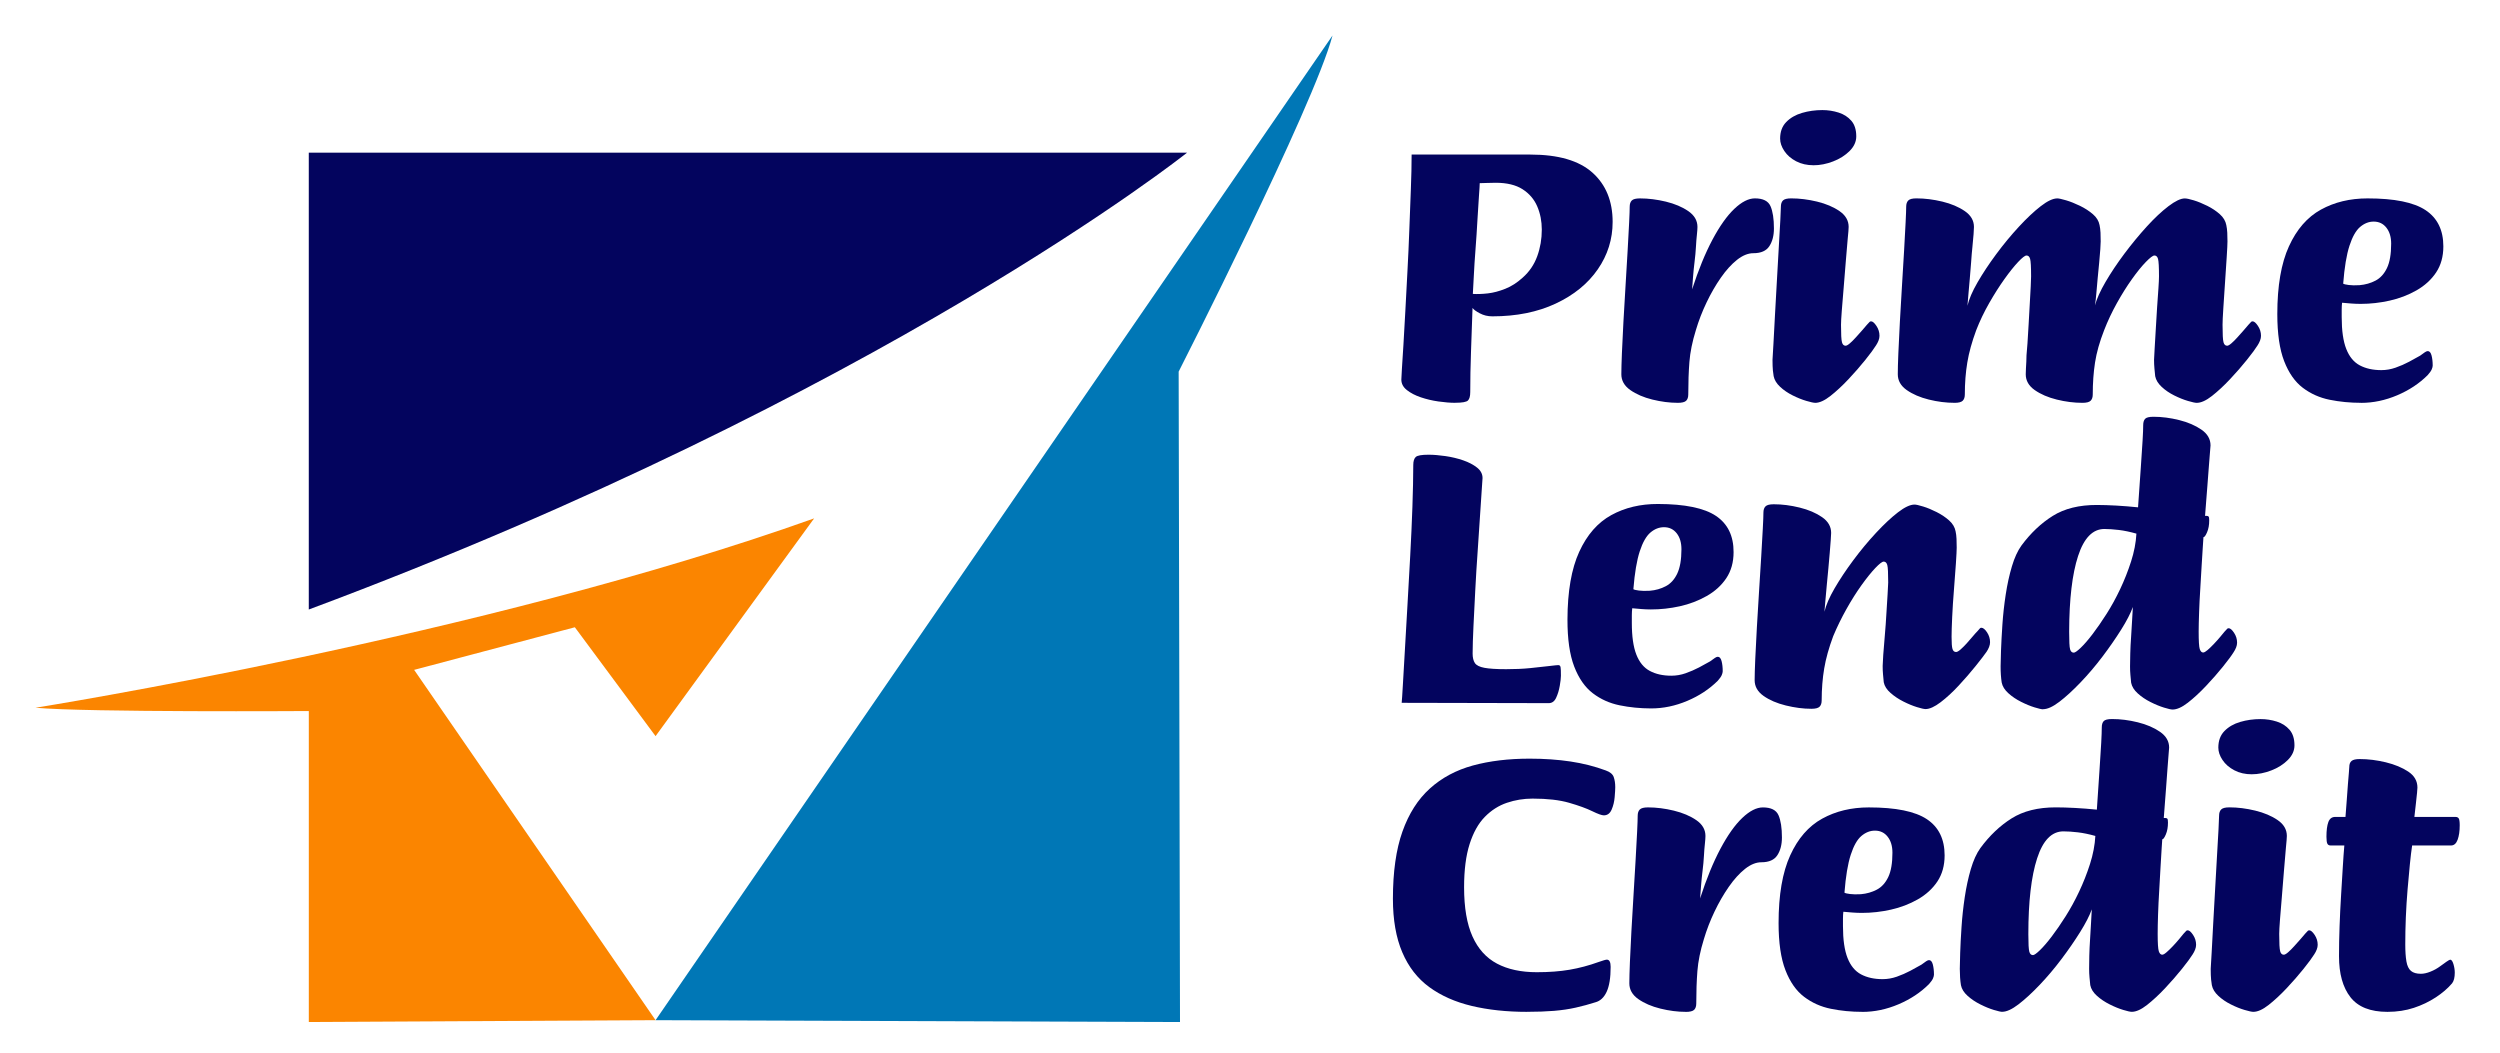 <?xml version="1.0" encoding="UTF-8"?><svg id="a" xmlns="http://www.w3.org/2000/svg" viewBox="0 0 985 415"><defs><style>.b{fill:#fb8500;}.c{fill:#0077b6;}.d{fill:#03045e;}</style></defs><g><path class="d" d="M573.42,158.71c-2,0-4.23-.18-6.67-.53-2.45-.35-4.78-.9-6.98-1.65-2.2-.75-4.03-1.7-5.47-2.85-1.45-1.15-2.17-2.52-2.17-4.12,0-.4,.07-1.8,.22-4.2,.15-2.4,.35-5.55,.6-9.45,.25-3.9,.5-8.33,.75-13.28,.25-4.95,.53-10.17,.83-15.67,.3-5.5,.55-11.03,.75-16.58,.2-5.55,.4-10.82,.6-15.83,.2-5,.3-9.55,.3-13.65h46.8c11,0,19.15,2.38,24.45,7.12,5.3,4.75,7.95,11.23,7.95,19.42,0,6.8-1.95,13.03-5.85,18.67-3.9,5.65-9.43,10.15-16.58,13.5-7.15,3.35-15.48,5.03-24.97,5.03-1.8,0-3.45-.4-4.95-1.2-1.5-.8-2.45-1.5-2.85-2.1-.2,5.8-.4,11.53-.6,17.18-.2,5.65-.3,10.98-.3,15.97,0,1.6-.3,2.7-.9,3.3s-2.25,.9-4.95,.9Zm6.9-42.9c1.8,.1,3.77,.03,5.93-.22,2.15-.25,4.42-.85,6.82-1.8,2.4-.95,4.7-2.42,6.9-4.43,2.6-2.3,4.5-5.1,5.7-8.4s1.8-6.8,1.8-10.5c0-3.3-.6-6.35-1.8-9.15-1.2-2.8-3.13-5.05-5.78-6.75-2.65-1.7-6.18-2.55-10.58-2.55-1.5,0-2.7,.03-3.6,.08-.9,.05-1.8,.08-2.7,.08,0,.7-.1,2.38-.3,5.02-.2,2.65-.4,5.83-.6,9.53-.2,3.7-.45,7.5-.75,11.4-.3,3.9-.53,7.45-.68,10.65-.15,3.2-.28,5.55-.38,7.05Z"/><path class="d" d="M661.02,158.71c-3.2,0-6.53-.43-9.98-1.28-3.45-.85-6.35-2.1-8.7-3.75-2.35-1.65-3.53-3.72-3.53-6.22,0-1.9,.08-4.65,.22-8.25,.15-3.6,.35-7.73,.6-12.38,.25-4.65,.52-9.38,.83-14.17,.3-4.8,.57-9.4,.82-13.8,.25-4.4,.45-8.12,.6-11.17,.15-3.05,.22-5.12,.22-6.22s.27-1.92,.83-2.48c.55-.55,1.62-.82,3.22-.82,3.3,0,6.7,.43,10.2,1.27,3.5,.85,6.45,2.1,8.85,3.75,2.4,1.65,3.6,3.73,3.6,6.23,0,.7-.08,1.72-.22,3.07-.15,1.35-.28,2.95-.38,4.8-.1,1.85-.28,3.78-.53,5.77-.25,2-.45,3.98-.6,5.92-.15,1.95-.28,3.63-.38,5.03,2.5-7.7,5.17-14.22,8.02-19.58,2.85-5.35,5.72-9.4,8.62-12.15,2.9-2.75,5.6-4.12,8.1-4.12,3.2,0,5.25,1.03,6.15,3.07,.9,2.05,1.35,4.98,1.35,8.78,0,2.8-.6,5.13-1.8,6.97-1.2,1.85-3.3,2.78-6.3,2.78-2.1,0-4.25,.88-6.45,2.62-2.2,1.75-4.33,4.1-6.38,7.05-2.05,2.95-3.93,6.2-5.62,9.75-1.7,3.55-3.1,7.18-4.2,10.88-1.4,4.5-2.25,8.68-2.55,12.53-.3,3.85-.45,8.13-.45,12.83,0,1.1-.28,1.92-.83,2.47-.55,.55-1.68,.83-3.38,.83Z"/><path class="d" d="M715.17,158.71c-.6,0-1.75-.25-3.45-.75-1.7-.5-3.5-1.22-5.4-2.17-1.9-.95-3.55-2.07-4.95-3.38-1.4-1.3-2.25-2.7-2.55-4.2-.1-.5-.2-1.25-.3-2.25-.1-1-.15-2.4-.15-4.2,.1-1.2,.22-3.38,.38-6.53,.15-3.15,.35-6.9,.6-11.25,.25-4.35,.5-8.82,.75-13.42,.25-4.6,.5-9.02,.75-13.27,.25-4.25,.45-7.77,.6-10.58,.15-2.8,.22-4.55,.22-5.25,0-1.1,.27-1.92,.83-2.48,.55-.55,1.62-.82,3.22-.82,3.3,0,6.7,.43,10.2,1.27,3.5,.85,6.45,2.1,8.85,3.75,2.4,1.65,3.6,3.73,3.6,6.23,0,.7-.13,2.3-.38,4.8-.25,2.5-.5,5.45-.75,8.85-.25,3.4-.53,6.83-.83,10.28s-.55,6.5-.75,9.15c-.2,2.65-.3,4.48-.3,5.48,0,3.7,.12,6,.38,6.9,.25,.9,.72,1.35,1.42,1.35,.4,0,.98-.32,1.73-.98,.75-.65,1.55-1.45,2.4-2.4,.85-.95,1.67-1.88,2.48-2.78,.8-.9,1.4-1.6,1.8-2.1,.6-.6,.95-.98,1.05-1.12,.1-.15,.3-.23,.6-.23,.6,0,1.3,.6,2.1,1.8,.8,1.2,1.2,2.5,1.2,3.9,0,.6-.13,1.23-.38,1.88-.25,.65-.58,1.28-.98,1.88-.8,1.3-2.2,3.2-4.2,5.7-2,2.5-4.23,5.05-6.67,7.65-2.45,2.6-4.83,4.8-7.12,6.6-2.3,1.8-4.3,2.7-6,2.7Zm-.6-93.6c-2.6,0-4.9-.52-6.9-1.57-2-1.05-3.55-2.4-4.65-4.05-1.1-1.65-1.65-3.27-1.65-4.88,0-2.7,.8-4.88,2.4-6.52,1.6-1.65,3.67-2.85,6.22-3.6s5.22-1.12,8.03-1.12c2.2,0,4.32,.33,6.38,.98,2.05,.65,3.72,1.72,5.02,3.22,1.3,1.5,1.95,3.55,1.95,6.15,0,2.1-.88,4.03-2.62,5.77s-3.93,3.13-6.53,4.12c-2.6,1-5.15,1.5-7.65,1.5Z"/><path class="d" d="M770.07,158.71c-3.3,0-6.67-.43-10.12-1.28s-6.35-2.1-8.7-3.75c-2.35-1.65-3.52-3.72-3.52-6.22,0-1.9,.07-4.65,.22-8.25,.15-3.6,.35-7.73,.6-12.38,.25-4.65,.53-9.4,.83-14.25,.3-4.85,.57-9.45,.83-13.8,.25-4.35,.45-8.05,.6-11.1,.15-3.05,.23-5.12,.23-6.22s.27-1.92,.83-2.48,1.62-.82,3.22-.82c3.3,0,6.7,.43,10.2,1.27,3.5,.85,6.45,2.1,8.85,3.75,2.4,1.65,3.6,3.73,3.6,6.23,0,.5-.05,1.45-.15,2.85-.1,1.4-.25,3.05-.45,4.95-.2,1.9-.38,3.95-.52,6.15-.15,2.2-.33,4.38-.53,6.53-.2,2.15-.38,4.15-.53,6-.15,1.85-.28,3.38-.38,4.58,.6-2.6,1.92-5.67,3.98-9.23,2.05-3.55,4.5-7.25,7.35-11.1,2.85-3.85,5.82-7.45,8.92-10.8,3.1-3.35,5.97-6.05,8.62-8.1,2.65-2.05,4.82-3.07,6.53-3.07,.6,0,1.75,.25,3.45,.75,1.7,.5,3.52,1.23,5.47,2.17,1.95,.95,3.65,2.05,5.1,3.3,1.45,1.25,2.32,2.68,2.62,4.28,.2,.9,.32,1.9,.38,3,.05,1.1,.07,2.25,.07,3.45,0,.5-.05,1.53-.15,3.08-.1,1.55-.25,3.33-.45,5.33-.2,2-.4,4.08-.6,6.22-.2,2.15-.38,4.15-.53,6-.15,1.85-.33,3.38-.53,4.58,.7-2.6,2.1-5.7,4.2-9.3,2.1-3.6,4.58-7.3,7.42-11.1,2.85-3.8,5.78-7.35,8.78-10.65s5.85-5.97,8.55-8.03c2.7-2.05,4.85-3.07,6.45-3.07,.7,0,1.88,.25,3.53,.75,1.65,.5,3.42,1.23,5.32,2.17,1.9,.95,3.55,2.05,4.95,3.3,1.4,1.25,2.25,2.68,2.55,4.28,.2,.9,.32,1.9,.38,3,.05,1.1,.08,2.25,.08,3.45,0,1-.1,3.05-.3,6.15-.2,3.1-.43,6.48-.67,10.12-.25,3.65-.48,7.03-.67,10.12-.2,3.1-.3,5.25-.3,6.45,0,3.7,.12,6,.38,6.9,.25,.9,.72,1.35,1.43,1.35,.4,0,.97-.32,1.72-.98,.75-.65,1.55-1.45,2.4-2.4,.85-.95,1.67-1.88,2.47-2.78,.8-.9,1.4-1.6,1.8-2.1,.6-.6,.95-.98,1.05-1.12,.1-.15,.3-.23,.6-.23,.6,0,1.3,.6,2.1,1.8,.8,1.2,1.2,2.5,1.2,3.9,0,.6-.13,1.23-.38,1.88-.25,.65-.58,1.28-.97,1.88-.8,1.3-2.2,3.2-4.2,5.7-2,2.5-4.23,5.05-6.67,7.65-2.45,2.6-4.83,4.8-7.12,6.6-2.3,1.8-4.3,2.7-6,2.7-.6,0-1.75-.25-3.45-.75-1.7-.5-3.5-1.22-5.4-2.17-1.9-.95-3.55-2.07-4.95-3.38-1.4-1.3-2.25-2.7-2.55-4.2-.1-1-.2-2.03-.3-3.08-.1-1.05-.15-2.17-.15-3.38,0-.7,.08-2.15,.23-4.35,.15-2.2,.3-4.75,.45-7.65,.15-2.9,.32-5.78,.52-8.62,.2-2.85,.38-5.37,.53-7.58,.15-2.2,.22-3.75,.22-4.65,0-3.7-.13-6-.38-6.9-.25-.9-.73-1.35-1.42-1.35-.6,0-1.72,.85-3.38,2.55-1.65,1.7-3.48,3.95-5.47,6.75-2,2.8-3.98,5.95-5.93,9.45-1.95,3.5-3.62,7.05-5.02,10.65-1.8,4.6-3,8.85-3.6,12.75-.6,3.9-.9,8.1-.9,12.6,0,1.1-.28,1.92-.83,2.47-.55,.55-1.63,.83-3.22,.83-3.3,0-6.68-.43-10.12-1.28-3.45-.85-6.35-2.1-8.7-3.75-2.35-1.65-3.53-3.72-3.53-6.22,0-.7,.02-1.47,.08-2.33,.05-.85,.1-1.75,.15-2.7,.05-.95,.07-1.77,.07-2.47,.1-.9,.23-2.45,.38-4.65,.15-2.2,.3-4.67,.45-7.42,.15-2.75,.3-5.42,.45-8.03,.15-2.6,.27-4.9,.38-6.9,.1-2,.15-3.35,.15-4.05,0-3.7-.13-6-.38-6.9-.25-.9-.73-1.35-1.43-1.35-.6,0-1.7,.85-3.3,2.55-1.6,1.7-3.4,3.95-5.4,6.75-2,2.8-4,5.95-6,9.45-2,3.5-3.7,7.05-5.1,10.65-1.7,4.6-2.88,8.85-3.52,12.75-.65,3.9-.98,8.1-.98,12.6,0,1.1-.28,1.92-.83,2.47-.55,.55-1.63,.83-3.22,.83Z"/><path class="d" d="M930.27,158.71c-4.3,0-8.43-.4-12.38-1.2-3.95-.8-7.48-2.37-10.58-4.72-3.1-2.35-5.55-5.85-7.35-10.5-1.8-4.65-2.7-10.82-2.7-18.53,0-11.1,1.52-20,4.58-26.7,3.05-6.7,7.25-11.52,12.6-14.47,5.35-2.95,11.48-4.42,18.38-4.42,10.6,0,18.23,1.55,22.88,4.65,4.65,3.1,6.98,7.85,6.98,14.25,0,4-.95,7.42-2.85,10.28-1.9,2.85-4.48,5.2-7.72,7.05-3.25,1.85-6.78,3.2-10.58,4.05-3.8,.85-7.6,1.28-11.4,1.28-1.3,0-2.58-.05-3.82-.15-1.25-.1-2.43-.2-3.53-.3-.1,.8-.15,1.72-.15,2.78v2.92c0,5.3,.6,9.48,1.8,12.52,1.2,3.05,2.97,5.2,5.32,6.45,2.35,1.25,5.18,1.88,8.48,1.88,1.9,0,3.77-.32,5.62-.97,1.85-.65,3.62-1.42,5.33-2.33,1.7-.9,3.15-1.7,4.35-2.4,.8-.6,1.42-1.05,1.88-1.35s.83-.45,1.12-.45c.7,0,1.2,.58,1.5,1.73,.3,1.15,.45,2.47,.45,3.97,0,.4-.13,.9-.38,1.5-.25,.6-.78,1.35-1.58,2.25-3.3,3.3-7.3,5.95-12,7.95-4.7,2-9.45,3-14.25,3Zm-7.05-46.95c.3,.2,1.02,.38,2.17,.53,1.15,.15,2.57,.18,4.28,.07,2.3-.2,4.4-.8,6.3-1.8,1.9-1,3.4-2.65,4.5-4.95,1.1-2.3,1.65-5.5,1.65-9.6,0-2.6-.62-4.7-1.88-6.3-1.25-1.6-2.92-2.4-5.02-2.4-1.9,0-3.67,.7-5.33,2.1-1.65,1.4-3.05,3.88-4.2,7.42-1.15,3.55-1.98,8.53-2.47,14.92Z"/></g><g><path class="d" d="M601.62,398.67c-8,0-15.25-.78-21.75-2.33-6.5-1.55-12.08-4.02-16.73-7.42-4.65-3.4-8.2-7.97-10.65-13.73-2.45-5.75-3.68-12.77-3.68-21.08,0-10.6,1.25-19.42,3.75-26.47,2.5-7.05,6.1-12.7,10.8-16.95,4.7-4.25,10.35-7.27,16.95-9.08,6.6-1.8,14.05-2.7,22.35-2.7,5.8,0,11.17,.38,16.12,1.12s9.57,1.93,13.88,3.52c1.7,.6,2.75,1.48,3.15,2.62,.4,1.15,.6,2.48,.6,3.98,0,.8-.08,2.1-.23,3.9-.15,1.8-.55,3.45-1.2,4.95-.65,1.5-1.68,2.25-3.08,2.25-.8,0-2.33-.55-4.58-1.65-2.25-1.1-5.28-2.2-9.08-3.3-3.8-1.1-8.6-1.65-14.4-1.65-3.5,0-6.88,.55-10.12,1.65-3.25,1.1-6.15,2.95-8.7,5.55-2.55,2.6-4.55,6.18-6,10.73-1.45,4.55-2.17,10.23-2.17,17.02,0,8,1.1,14.45,3.3,19.35,2.2,4.9,5.42,8.47,9.67,10.72,4.25,2.25,9.47,3.38,15.67,3.38,4.8,0,9.1-.32,12.9-.97,3.8-.65,7.65-1.67,11.55-3.08,1.7-.6,2.75-.9,3.15-.9,1,0,1.5,.95,1.5,2.85,0,4.3-.53,7.58-1.58,9.83s-2.53,3.62-4.42,4.12c-2.5,.8-5.08,1.5-7.73,2.1-2.65,.6-5.53,1.02-8.62,1.28-3.1,.25-6.65,.38-10.65,.38Z"/><path class="d" d="M664.17,398.67c-3.2,0-6.53-.43-9.98-1.28-3.45-.85-6.35-2.1-8.7-3.75-2.35-1.65-3.53-3.72-3.53-6.22,0-1.9,.08-4.65,.22-8.25,.15-3.6,.35-7.73,.6-12.38,.25-4.65,.52-9.38,.83-14.18,.3-4.8,.57-9.4,.82-13.8,.25-4.4,.45-8.12,.6-11.17,.15-3.05,.22-5.12,.22-6.22s.27-1.92,.83-2.48c.55-.55,1.62-.83,3.22-.83,3.3,0,6.7,.43,10.2,1.28,3.5,.85,6.45,2.1,8.85,3.75,2.4,1.65,3.6,3.73,3.6,6.22,0,.7-.08,1.73-.22,3.08-.15,1.35-.28,2.95-.38,4.8-.1,1.85-.28,3.78-.53,5.78-.25,2-.45,3.97-.6,5.92-.15,1.95-.28,3.63-.38,5.03,2.5-7.7,5.17-14.22,8.02-19.58,2.85-5.35,5.72-9.4,8.62-12.15,2.9-2.75,5.6-4.12,8.1-4.12,3.2,0,5.25,1.03,6.15,3.08,.9,2.05,1.35,4.98,1.35,8.78,0,2.8-.6,5.13-1.8,6.97-1.2,1.85-3.3,2.78-6.3,2.78-2.1,0-4.25,.88-6.45,2.62-2.2,1.75-4.33,4.1-6.38,7.05-2.05,2.95-3.93,6.2-5.62,9.75-1.7,3.55-3.1,7.18-4.2,10.88-1.4,4.5-2.25,8.68-2.55,12.53-.3,3.85-.45,8.12-.45,12.82,0,1.1-.28,1.92-.83,2.48-.55,.55-1.68,.83-3.38,.83Z"/><path class="d" d="M733.77,398.67c-4.3,0-8.43-.4-12.38-1.2-3.95-.8-7.48-2.37-10.58-4.73-3.1-2.35-5.55-5.85-7.35-10.5-1.8-4.65-2.7-10.82-2.7-18.52,0-11.1,1.52-20,4.58-26.7,3.05-6.7,7.25-11.52,12.6-14.47,5.35-2.95,11.48-4.43,18.38-4.43,10.6,0,18.23,1.55,22.88,4.65,4.65,3.1,6.98,7.85,6.98,14.25,0,4-.95,7.42-2.85,10.28-1.9,2.85-4.48,5.2-7.72,7.05-3.25,1.85-6.78,3.2-10.58,4.05-3.8,.85-7.6,1.28-11.4,1.28-1.3,0-2.58-.05-3.82-.15-1.25-.1-2.43-.2-3.53-.3-.1,.8-.15,1.72-.15,2.77v2.93c0,5.3,.6,9.48,1.8,12.52,1.2,3.05,2.97,5.2,5.32,6.45,2.35,1.25,5.18,1.88,8.48,1.88,1.9,0,3.77-.32,5.62-.97,1.85-.65,3.62-1.43,5.33-2.33,1.7-.9,3.15-1.7,4.35-2.4,.8-.6,1.42-1.05,1.88-1.35s.83-.45,1.12-.45c.7,0,1.2,.58,1.5,1.72,.3,1.15,.45,2.48,.45,3.98,0,.4-.13,.9-.38,1.5-.25,.6-.78,1.35-1.58,2.25-3.3,3.3-7.3,5.95-12,7.95-4.7,2-9.45,3-14.25,3Zm-7.05-46.95c.3,.2,1.02,.38,2.17,.52,1.15,.15,2.57,.18,4.28,.08,2.3-.2,4.4-.8,6.3-1.8,1.9-1,3.4-2.65,4.5-4.95,1.1-2.3,1.65-5.5,1.65-9.6,0-2.6-.62-4.7-1.88-6.3-1.25-1.6-2.92-2.4-5.02-2.4-1.9,0-3.67,.7-5.33,2.1-1.65,1.4-3.05,3.88-4.2,7.43-1.15,3.55-1.98,8.53-2.47,14.92Z"/><path class="d" d="M788.97,398.67c-.6,0-1.73-.25-3.38-.75-1.65-.5-3.43-1.22-5.33-2.18-1.9-.95-3.58-2.07-5.03-3.38-1.45-1.3-2.32-2.7-2.62-4.2-.3-1.9-.45-4.05-.45-6.45,0-1.2,.05-3.27,.15-6.23,.1-2.95,.27-6.35,.53-10.2,.25-3.85,.67-7.77,1.27-11.78,.6-4,1.4-7.7,2.4-11.1,1-3.4,2.25-6.15,3.75-8.25,3.6-4.9,7.7-8.8,12.3-11.7,4.6-2.9,10.4-4.35,17.4-4.35,2.3,0,4.85,.08,7.65,.23,2.8,.15,5.65,.38,8.55,.67,.4-6.1,.75-11.33,1.05-15.67,.3-4.35,.52-7.9,.67-10.65,.15-2.75,.22-4.77,.22-6.08,0-1.1,.25-1.92,.75-2.47,.5-.55,1.6-.83,3.3-.83,3.3,0,6.67,.43,10.12,1.28,3.45,.85,6.38,2.1,8.77,3.75,2.4,1.65,3.6,3.73,3.6,6.22,0,.3-.08,1.25-.23,2.85-.15,1.6-.3,3.55-.45,5.85-.15,2.3-.33,4.68-.52,7.12-.2,2.45-.38,4.75-.53,6.9-.15,2.15-.28,3.82-.38,5.02h.6c.4,0,.67,.1,.82,.3,.15,.2,.23,.7,.23,1.5,0,1.8-.28,3.35-.83,4.65-.55,1.3-1.03,1.95-1.42,1.95,0,.3-.08,1.45-.23,3.45-.15,2-.3,4.5-.45,7.5-.15,3-.33,6.13-.53,9.38-.2,3.25-.35,6.38-.45,9.38-.1,3-.15,5.5-.15,7.5,0,3.7,.15,6,.45,6.9,.3,.9,.75,1.35,1.35,1.35,.4,0,.97-.32,1.72-.98,.75-.65,1.58-1.45,2.48-2.4,.9-.95,1.72-1.88,2.47-2.78s1.32-1.6,1.72-2.1c.6-.6,.95-.98,1.05-1.12,.1-.15,.3-.23,.6-.23,.6,0,1.3,.6,2.1,1.8,.8,1.2,1.2,2.5,1.2,3.9,0,.6-.13,1.23-.38,1.88-.25,.65-.58,1.28-.97,1.88-.8,1.3-2.2,3.2-4.2,5.7-2,2.5-4.23,5.05-6.67,7.65-2.45,2.6-4.83,4.8-7.12,6.6-2.3,1.8-4.3,2.7-6,2.7-.6,0-1.73-.25-3.38-.75-1.65-.5-3.43-1.22-5.33-2.18-1.9-.95-3.58-2.07-5.03-3.38-1.45-1.3-2.32-2.7-2.62-4.2-.1-1-.2-2.03-.3-3.08-.1-1.05-.15-2.17-.15-3.38,0-1.4,.02-3.12,.07-5.17,.05-2.05,.15-4.17,.3-6.38,.15-2.2,.27-4.35,.38-6.45,.1-2.1,.2-3.9,.3-5.4-.9,2.5-2.43,5.48-4.58,8.92-2.15,3.45-4.6,7-7.35,10.65-2.75,3.65-5.62,7.05-8.62,10.2-3,3.15-5.78,5.7-8.33,7.65-2.55,1.95-4.68,2.93-6.38,2.93Zm12-22.35c.5,0,1.42-.65,2.77-1.95,1.35-1.3,2.9-3.1,4.65-5.4,1.75-2.3,3.57-4.95,5.47-7.95,1.9-3,3.68-6.25,5.33-9.75,1.65-3.5,3.08-7.12,4.28-10.88s1.9-7.42,2.1-11.03c-2.5-.7-4.8-1.17-6.9-1.42-2.1-.25-4-.38-5.7-.38-4.6,0-8.05,3.55-10.35,10.65-2.3,7.1-3.45,17.05-3.45,29.85,0,3.7,.12,6,.38,6.9,.25,.9,.72,1.35,1.42,1.35Z"/><path class="d" d="M887.82,398.67c-.6,0-1.75-.25-3.45-.75-1.7-.5-3.5-1.22-5.4-2.18-1.9-.95-3.55-2.07-4.95-3.38-1.4-1.3-2.25-2.7-2.55-4.2-.1-.5-.2-1.25-.3-2.25-.1-1-.15-2.4-.15-4.2,.1-1.2,.22-3.38,.38-6.53,.15-3.15,.35-6.9,.6-11.25,.25-4.35,.5-8.82,.75-13.42,.25-4.6,.5-9.02,.75-13.28,.25-4.25,.45-7.77,.6-10.57,.15-2.8,.22-4.55,.22-5.25,0-1.1,.27-1.92,.83-2.48,.55-.55,1.62-.83,3.22-.83,3.3,0,6.7,.43,10.2,1.28,3.5,.85,6.45,2.1,8.85,3.75,2.4,1.65,3.6,3.73,3.6,6.22,0,.7-.13,2.3-.38,4.8-.25,2.5-.5,5.45-.75,8.85-.25,3.4-.53,6.83-.83,10.28-.3,3.45-.55,6.5-.75,9.15-.2,2.65-.3,4.48-.3,5.48,0,3.7,.12,6,.38,6.9,.25,.9,.72,1.35,1.42,1.35,.4,0,.98-.32,1.73-.98,.75-.65,1.55-1.45,2.4-2.4,.85-.95,1.67-1.88,2.48-2.78,.8-.9,1.4-1.6,1.8-2.1,.6-.6,.95-.98,1.05-1.12,.1-.15,.3-.23,.6-.23,.6,0,1.3,.6,2.1,1.8,.8,1.2,1.2,2.5,1.2,3.9,0,.6-.13,1.23-.38,1.88-.25,.65-.58,1.28-.98,1.88-.8,1.3-2.2,3.2-4.2,5.7-2,2.5-4.23,5.05-6.67,7.65-2.45,2.6-4.83,4.8-7.12,6.6-2.3,1.8-4.3,2.7-6,2.7Zm-.6-93.6c-2.6,0-4.9-.52-6.9-1.58-2-1.05-3.55-2.4-4.65-4.05-1.1-1.65-1.65-3.27-1.65-4.88,0-2.7,.8-4.88,2.4-6.52,1.6-1.65,3.67-2.85,6.22-3.6s5.22-1.12,8.03-1.12c2.2,0,4.32,.33,6.38,.98,2.05,.65,3.72,1.72,5.02,3.22,1.3,1.5,1.95,3.55,1.95,6.15,0,2.1-.88,4.03-2.62,5.77s-3.93,3.13-6.53,4.12c-2.6,1-5.15,1.5-7.65,1.5Z"/><path class="d" d="M940.62,398.67c-6.7,0-11.55-1.93-14.55-5.78s-4.5-9.22-4.5-16.12c0-3.7,.07-7.62,.22-11.78,.15-4.15,.35-8.25,.6-12.3,.25-4.05,.47-7.77,.68-11.17,.2-3.4,.4-6.2,.6-8.4h-5.4c-.6,0-1.03-.22-1.27-.67-.25-.45-.38-1.37-.38-2.77,0-2.5,.25-4.43,.75-5.78,.5-1.35,1.4-2.03,2.7-2.03h4.05c.2-2.3,.38-4.57,.52-6.82,.15-2.25,.3-4.3,.45-6.15,.15-1.85,.27-3.38,.38-4.58,.1-1.2,.15-1.9,.15-2.1,0-1.1,.3-1.9,.9-2.4,.6-.5,1.65-.75,3.15-.75,3.4,0,6.85,.43,10.35,1.28,3.5,.85,6.45,2.08,8.85,3.67,2.4,1.6,3.6,3.7,3.6,6.3,0,.2-.05,.88-.15,2.03-.1,1.15-.25,2.55-.45,4.2-.2,1.65-.4,3.43-.6,5.32h16.2c.6,0,1.02,.2,1.28,.6,.25,.4,.38,1.3,.38,2.7,0,2.3-.28,4.2-.83,5.7-.55,1.5-1.42,2.25-2.62,2.25h-15.3c-.3,2-.6,4.5-.9,7.5s-.6,6.3-.9,9.9c-.3,3.6-.53,7.23-.68,10.88-.15,3.65-.22,7.23-.22,10.72,0,2.7,.15,4.93,.45,6.68,.3,1.75,.9,3,1.8,3.75s2.2,1.12,3.9,1.12c1.1,0,2.35-.27,3.75-.83,1.4-.55,2.7-1.28,3.9-2.17,.8-.6,1.6-1.17,2.4-1.73,.8-.55,1.3-.83,1.5-.83,.5,0,.92,.58,1.27,1.73,.35,1.15,.53,2.28,.53,3.38,0,1.9-.35,3.3-1.05,4.2-1.7,2-3.85,3.85-6.45,5.55-2.6,1.7-5.47,3.08-8.62,4.12s-6.63,1.58-10.42,1.58Z"/></g><g><path class="d" d="M552.26,276.94c.1-1,.26-3.3,.46-6.9,.21-3.6,.47-8.1,.78-13.5,.31-5.4,.65-11.32,1.02-17.77,.36-6.45,.73-13.02,1.1-19.72,.37-6.7,.65-13.15,.87-19.35,.21-6.2,.33-11.7,.34-16.5,0-1.5,.33-2.55,.98-3.15,.65-.6,2.33-.89,5.03-.89,2,0,4.22,.19,6.67,.54,2.45,.36,4.77,.91,6.97,1.67,2.2,.76,4.02,1.71,5.47,2.86,1.45,1.15,2.17,2.53,2.17,4.13,0,.3-.1,1.83-.31,4.57-.21,2.75-.44,6.28-.7,10.57-.26,4.3-.57,8.95-.93,13.95-.36,5-.67,10.05-.93,15.15-.26,5.1-.5,9.82-.71,14.17-.21,4.35-.32,7.93-.33,10.72,0,1.6,.29,2.85,.89,3.75,.6,.9,1.85,1.53,3.75,1.88,1.9,.36,4.75,.54,8.55,.54,3.4,0,6.57-.13,9.53-.43,2.95-.29,5.42-.56,7.43-.81,2-.24,3.2-.37,3.6-.37,.5,0,.8,.28,.9,.83,.1,.55,.15,1.68,.14,3.38,0,.9-.16,2.23-.46,3.97-.3,1.75-.78,3.33-1.44,4.72-.65,1.4-1.63,2.1-2.93,2.09l-57.9-.13Z"/><path class="d" d="M650.5,279.12c-4.3-.01-8.42-.42-12.37-1.23-3.95-.81-7.47-2.39-10.56-4.75-3.09-2.36-5.54-5.86-7.33-10.52-1.79-4.65-2.67-10.83-2.66-18.53,.03-11.1,1.57-20,4.64-26.69,3.06-6.69,7.28-11.51,12.63-14.45,5.36-2.94,11.49-4.4,18.38-4.38,10.6,.02,18.22,1.59,22.86,4.7,4.64,3.11,6.96,7.87,6.94,14.27,0,4-.97,7.42-2.87,10.27-1.91,2.85-4.49,5.19-7.74,7.03-3.25,1.84-6.78,3.19-10.58,4.03-3.8,.84-7.6,1.26-11.4,1.25-1.3,0-2.58-.06-3.82-.16-1.25-.1-2.42-.21-3.52-.31-.1,.8-.15,1.73-.16,2.78,0,1.05,0,2.02,0,2.92-.01,5.3,.58,9.48,1.77,12.53,1.19,3.05,2.96,5.21,5.31,6.46,2.35,1.26,5.17,1.89,8.47,1.89,1.9,0,3.77-.31,5.63-.96,1.85-.65,3.63-1.42,5.33-2.31,1.7-.9,3.15-1.69,4.35-2.39,.8-.6,1.43-1.05,1.88-1.35,.45-.3,.83-.45,1.13-.45,.7,0,1.2,.58,1.5,1.73,.3,1.15,.44,2.48,.44,3.98,0,.4-.13,.9-.38,1.5-.25,.6-.78,1.35-1.58,2.25-3.31,3.29-7.31,5.93-12.02,7.92-4.71,1.99-9.46,2.98-14.26,2.97Zm-6.94-46.97c.3,.2,1.02,.38,2.17,.53,1.15,.15,2.57,.18,4.28,.08,2.3-.19,4.4-.79,6.3-1.79,1.9-.99,3.41-2.64,4.51-4.94,1.1-2.3,1.66-5.5,1.67-9.6,0-2.6-.61-4.7-1.86-6.3-1.25-1.6-2.92-2.41-5.02-2.41-1.9,0-3.68,.69-5.33,2.09-1.65,1.4-3.06,3.87-4.22,7.42-1.16,3.55-2,8.52-2.51,14.92Z"/><path class="d" d="M713.66,279.26c-3.2,0-6.55-.44-10.05-1.3-3.5-.86-6.42-2.11-8.77-3.77-2.35-1.66-3.52-3.73-3.51-6.23,0-1.9,.09-4.65,.24-8.25,.16-3.6,.37-7.72,.63-12.37,.26-4.65,.55-9.4,.86-14.25,.31-4.85,.6-9.45,.86-13.8s.47-8.05,.63-11.1c.16-3.05,.24-5.12,.24-6.22,0-1.1,.28-1.92,.83-2.47,.55-.55,1.63-.82,3.23-.82,3.3,0,6.7,.44,10.2,1.3,3.5,.86,6.45,2.12,8.84,3.77,2.4,1.66,3.59,3.74,3.58,6.23,0,.5-.05,1.45-.16,2.85-.1,1.4-.23,3.05-.39,4.95-.15,1.9-.33,3.95-.54,6.15-.21,2.2-.41,4.37-.62,6.52-.21,2.15-.38,4.15-.54,6-.16,1.85-.28,3.37-.39,4.57,.61-2.6,1.94-5.67,4-9.22,2.06-3.54,4.52-7.24,7.38-11.08,2.86-3.84,5.84-7.44,8.95-10.78,3.11-3.34,5.99-6.04,8.64-8.08,2.65-2.04,4.83-3.06,6.53-3.06,.6,0,1.72,.25,3.37,.76,1.65,.5,3.42,1.23,5.32,2.19,1.9,.96,3.54,2.06,4.94,3.31,1.4,1.25,2.24,2.68,2.54,4.28,.2,.9,.32,1.9,.37,3,.05,1.1,.07,2.25,.07,3.45,0,1-.11,3.05-.31,6.15-.21,3.1-.46,6.55-.77,10.35-.31,3.8-.54,7.4-.7,10.8-.16,3.4-.24,6-.24,7.8,0,2.4,.11,4,.36,4.8,.25,.8,.72,1.2,1.42,1.2,.4,0,.98-.32,1.73-.97,.75-.65,1.55-1.45,2.41-2.39,.85-.95,1.65-1.87,2.41-2.77,.75-.9,1.38-1.59,1.88-2.09,.5-.6,.83-.97,.98-1.12,.15-.15,.32-.22,.53-.22,.7,0,1.45,.6,2.25,1.81,.8,1.2,1.19,2.5,1.19,3.9,0,.6-.13,1.23-.38,1.87-.25,.65-.58,1.27-.98,1.87-.9,1.3-2.36,3.2-4.36,5.69-2.01,2.5-4.21,5.04-6.62,7.63-2.41,2.6-4.79,4.79-7.14,6.58-2.36,1.79-4.33,2.69-5.93,2.69-.6,0-1.72-.25-3.37-.76-1.65-.51-3.42-1.23-5.32-2.19-1.9-.95-3.6-2.08-5.09-3.39-1.5-1.3-2.39-2.71-2.69-4.21-.1-1-.2-2.03-.29-3.08-.1-1.05-.14-2.17-.14-3.38,0-.7,.08-2.15,.23-4.35,.16-2.2,.36-4.75,.62-7.65,.26-2.9,.46-5.77,.62-8.62,.16-2.85,.31-5.37,.47-7.57,.15-2.2,.23-3.75,.24-4.65,0-3.7-.11-6-.36-6.9-.25-.9-.72-1.35-1.42-1.35-.6,0-1.7,.85-3.31,2.54-1.61,1.7-3.41,3.94-5.42,6.74-2.01,2.8-3.99,5.94-5.95,9.44-1.96,3.5-3.69,7.04-5.2,10.64-1.71,4.6-2.9,8.84-3.55,12.74-.66,3.9-.99,8.1-1,12.6,0,1.1-.28,1.92-.83,2.47-.55,.55-1.63,.82-3.23,.82Z"/><path class="d" d="M805,279.47c-.6,0-1.72-.25-3.37-.76-1.65-.51-3.42-1.23-5.32-2.19-1.9-.95-3.57-2.08-5.02-3.39-1.45-1.3-2.32-2.71-2.62-4.21-.29-1.9-.44-4.05-.43-6.45,0-1.2,.06-3.27,.16-6.23,.11-2.95,.29-6.35,.55-10.2,.26-3.85,.69-7.77,1.3-11.77,.61-4,1.42-7.7,2.43-11.09,1.01-3.4,2.26-6.14,3.77-8.24,3.61-4.89,7.72-8.78,12.33-11.67,4.61-2.89,10.41-4.33,17.41-4.31,2.3,0,4.85,.09,7.65,.24,2.8,.16,5.65,.39,8.55,.69,.41-6.1,.78-11.32,1.09-15.67,.31-4.35,.54-7.9,.7-10.65,.16-2.75,.24-4.77,.24-6.07,0-1.1,.25-1.92,.75-2.47,.5-.55,1.6-.82,3.3-.82,3.3,0,6.67,.44,10.12,1.3,3.45,.86,6.37,2.12,8.77,3.77s3.59,3.73,3.59,6.23c0,.3-.08,1.25-.23,2.85-.15,1.6-.31,3.55-.46,5.85-.15,2.3-.34,4.67-.54,7.12-.21,2.45-.39,4.75-.54,6.9-.15,2.15-.29,3.82-.39,5.02h.6c.4,0,.67,.1,.82,.3,.15,.2,.22,.7,.22,1.5,0,1.8-.28,3.35-.84,4.65-.55,1.3-1.03,1.95-1.43,1.95,0,.3-.08,1.45-.23,3.45-.15,2-.31,4.5-.47,7.5-.16,3-.34,6.13-.55,9.37-.21,3.25-.37,6.37-.47,9.37-.11,3-.16,5.5-.17,7.5,0,3.7,.14,6,.43,6.9,.3,.9,.75,1.35,1.35,1.35,.4,0,.97-.32,1.73-.97,.75-.65,1.58-1.45,2.48-2.39,.9-.95,1.73-1.87,2.48-2.77,.75-.9,1.33-1.59,1.73-2.09,.6-.6,.95-.97,1.05-1.12,.1-.15,.3-.22,.6-.22,.6,0,1.3,.6,2.1,1.8,.8,1.2,1.19,2.5,1.19,3.9,0,.6-.13,1.23-.38,1.87-.25,.65-.58,1.27-.98,1.87-.8,1.3-2.21,3.2-4.21,5.69-2.01,2.5-4.24,5.04-6.69,7.63-2.46,2.6-4.84,4.79-7.14,6.58-2.31,1.79-4.31,2.69-6.01,2.69-.6,0-1.72-.25-3.37-.76-1.65-.51-3.42-1.23-5.32-2.19-1.9-.95-3.57-2.08-5.02-3.39-1.45-1.3-2.32-2.71-2.62-4.21-.1-1-.2-2.03-.29-3.08-.1-1.05-.14-2.18-.14-3.38,0-1.4,.03-3.12,.09-5.17,.05-2.05,.16-4.17,.32-6.37,.15-2.2,.28-4.35,.39-6.45,.1-2.1,.21-3.9,.31-5.4-.91,2.5-2.44,5.47-4.6,8.91-2.16,3.44-4.62,6.99-7.37,10.63-2.76,3.65-5.64,7.04-8.65,10.18-3.01,3.14-5.79,5.69-8.34,7.63-2.55,1.94-4.68,2.91-6.38,2.91Zm12.05-22.32c.5,0,1.43-.65,2.78-1.94,1.35-1.3,2.91-3.09,4.66-5.39,1.75-2.3,3.58-4.94,5.49-7.94,1.91-3,3.69-6.24,5.35-9.74,1.66-3.5,3.09-7.12,4.3-10.87,1.21-3.75,1.92-7.42,2.12-11.02-2.5-.7-4.8-1.19-6.9-1.44-2.1-.25-4-.38-5.7-.39-4.6-.01-8.06,3.53-10.38,10.63-2.32,7.1-3.49,17.04-3.52,29.84,0,3.7,.11,6,.36,6.9,.25,.9,.72,1.35,1.42,1.35Z"/></g><path class="d" d="M121.66,240.15V60.16H467.69s-119.88,95.59-346.03,179.99Z"/><path class="b" d="M13.95,278.85s176.26-27.98,306.82-74.61l-62.48,85.8-31.8-42.9-63.32,16.79,95.12,138.02-136.62,.73v-122.53s-87.2,.56-107.71-1.3Z"/><path class="c" d="M525,14L258.29,401.95l206.63,.73-.53-256.26s53.16-104.45,60.62-132.42Z"/></svg>